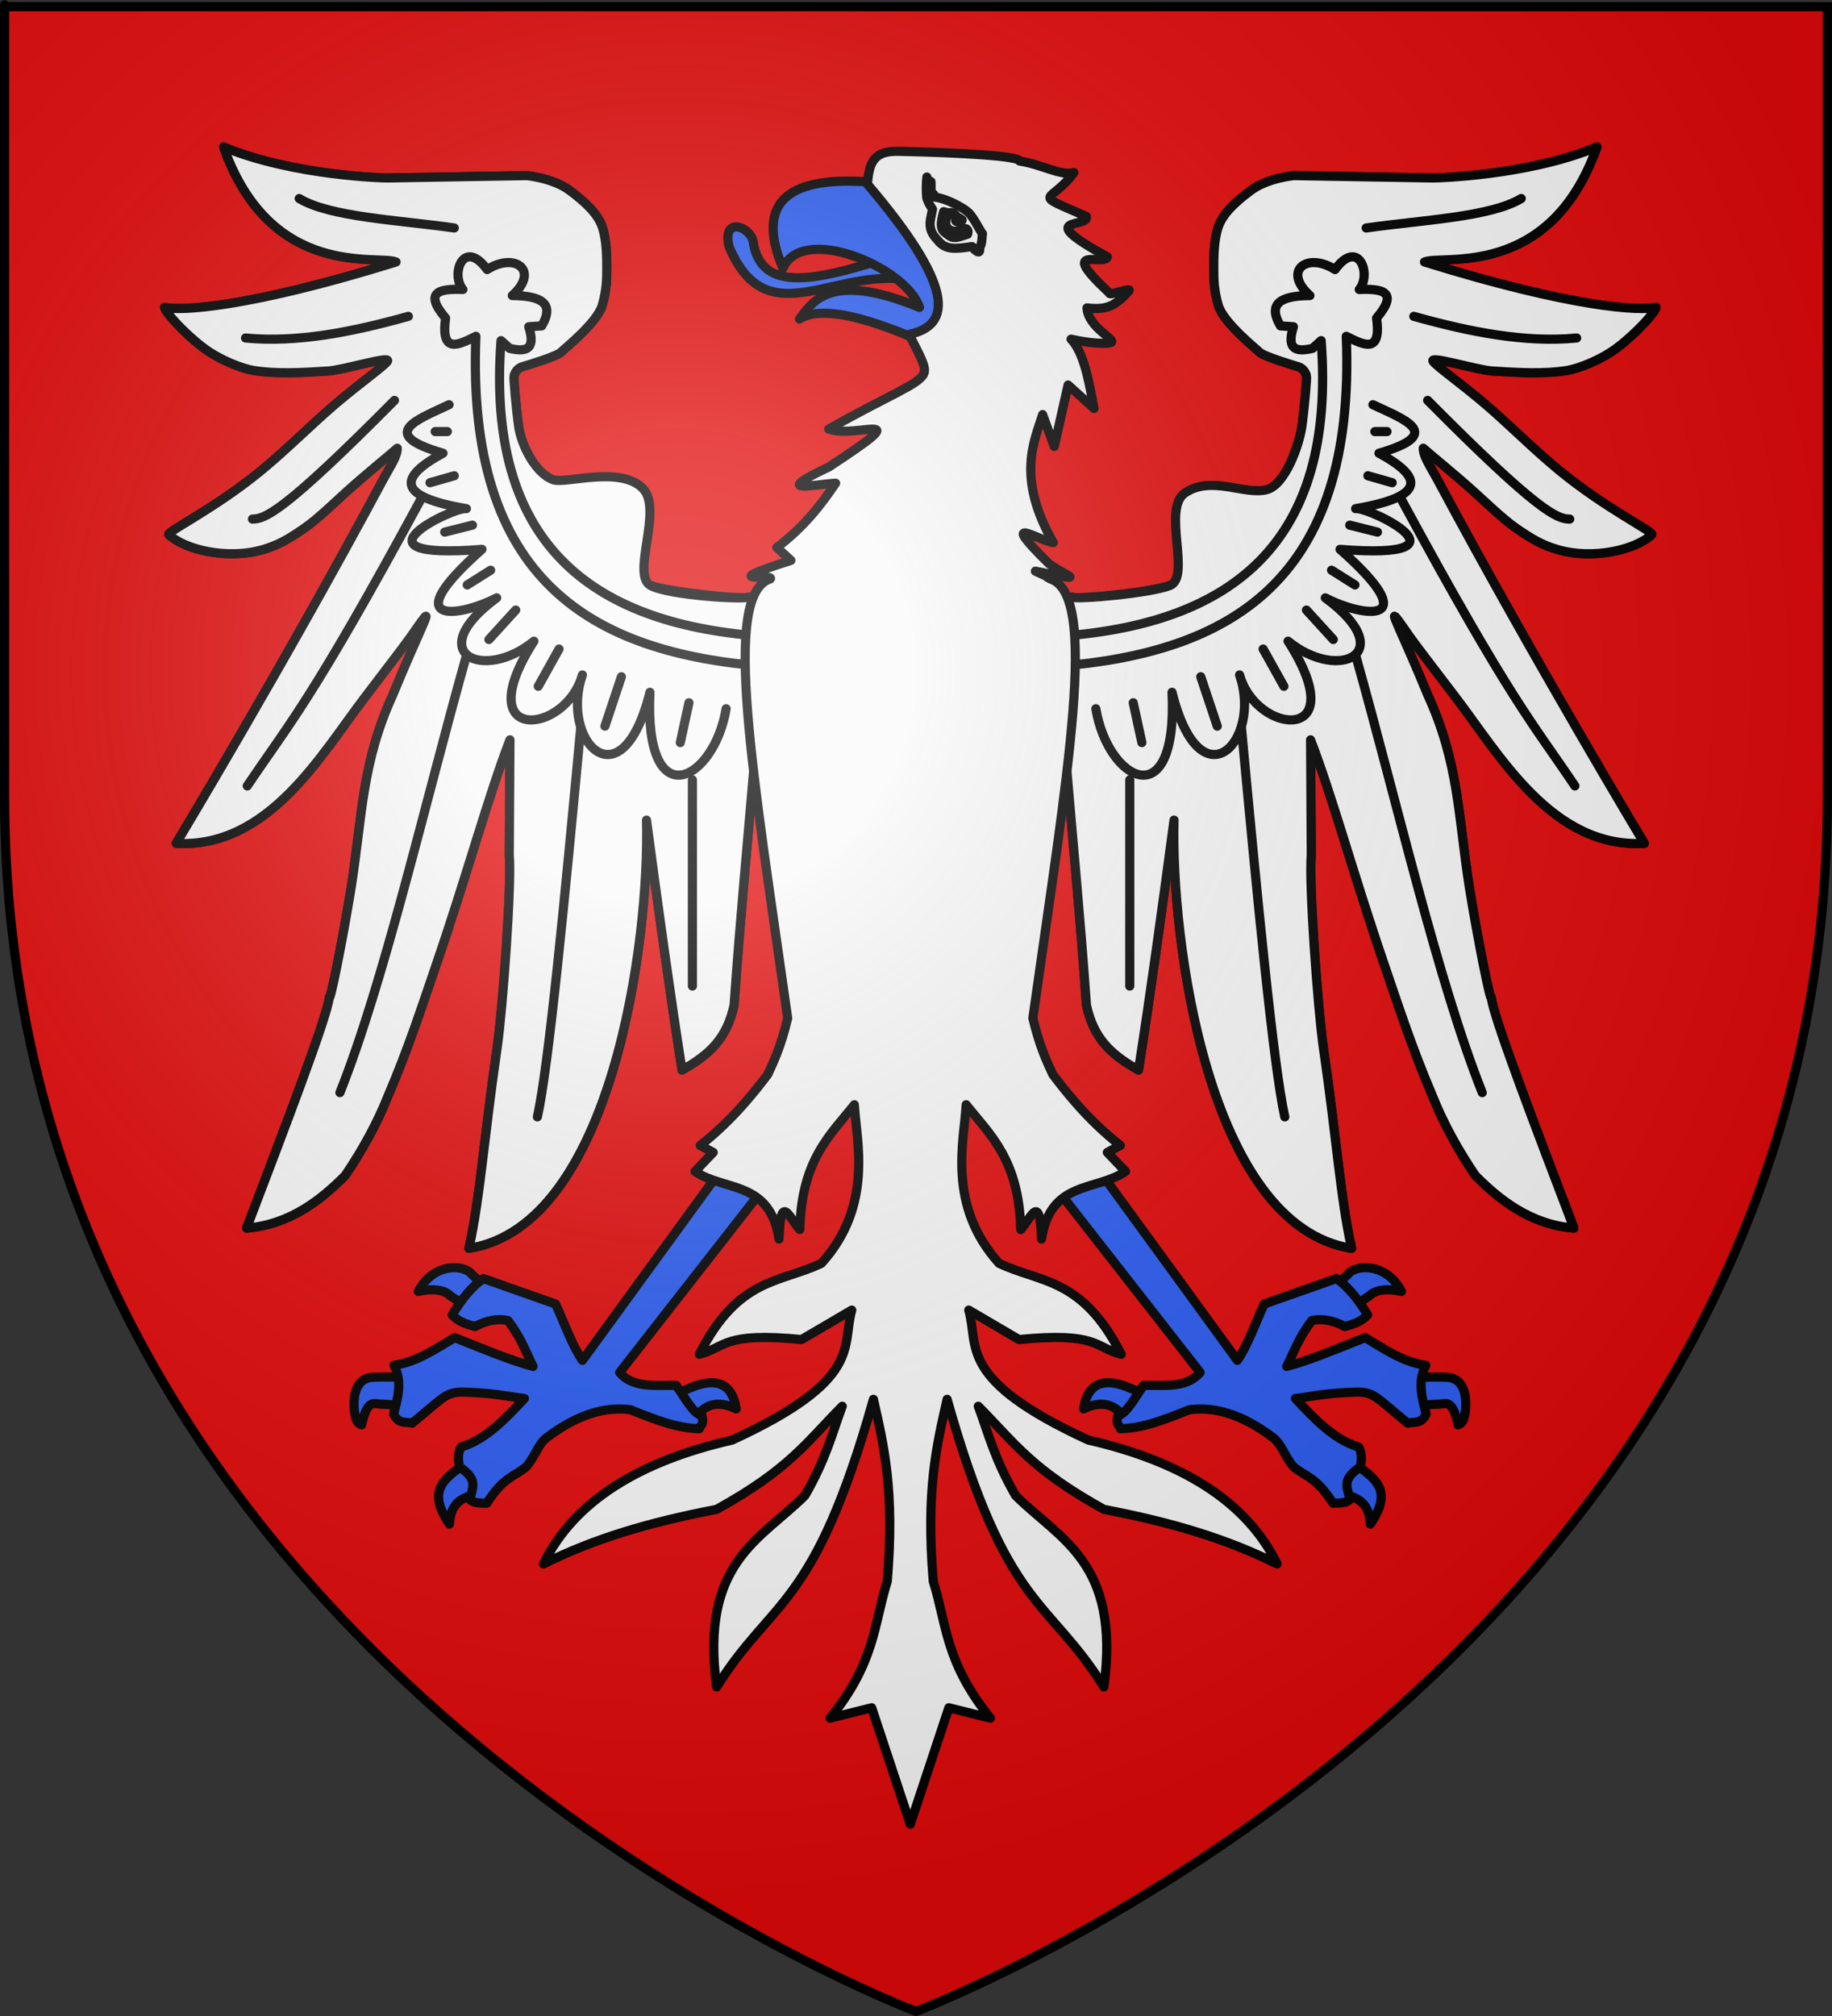 <?xml version="1.0" encoding="UTF-8" standalone="no"?>
<!-- Created with Inkscape (http://www.inkscape.org/) -->
<svg
   xmlns:svg="http://www.w3.org/2000/svg"
   xmlns="http://www.w3.org/2000/svg"
   xmlns:xlink="http://www.w3.org/1999/xlink"
   version="1.0"
   width="600"
   height="660"
   id="svg2">
  <rect width="100%" height="100%" fill="#333333" stroke="none"/>
  <desc
     id="desc4">Flag of Canton of Valais (Wallis)</desc>
  <defs
     id="defs6">
    <linearGradient
       id="linearGradient2893">
      <stop
         style="stop-color:#ffffff;stop-opacity:0.314"
         offset="0"
         id="stop2895" />
      <stop
         style="stop-color:#ffffff;stop-opacity:0.251"
         offset="0.19"
         id="stop2897" />
      <stop
         style="stop-color:#6b6b6b;stop-opacity:0.125"
         offset="0.6"
         id="stop2901" />
      <stop
         style="stop-color:#000000;stop-opacity:0.125"
         offset="1"
         id="stop2899" />
    </linearGradient>
    <linearGradient
       id="linearGradient2885">
      <stop
         style="stop-color:#ffffff;stop-opacity:1"
         offset="0"
         id="stop2887" />
      <stop
         style="stop-color:#ffffff;stop-opacity:1"
         offset="0.229"
         id="stop2891" />
      <stop
         style="stop-color:#000000;stop-opacity:1"
         offset="1"
         id="stop2889" />
    </linearGradient>
    <linearGradient
       id="linearGradient2955">
      <stop
         style="stop-color:#fd0000;stop-opacity:1"
         offset="0"
         id="stop2867" />
      <stop
         style="stop-color:#e77275;stop-opacity:0.659"
         offset="0.5"
         id="stop2873" />
      <stop
         style="stop-color:#000000;stop-opacity:0.323"
         offset="1"
         id="stop2959" />
    </linearGradient>
    <radialGradient
       cx="225.524"
       cy="218.901"
       r="300"
       fx="225.524"
       fy="218.901"
       id="radialGradient2961"
       xlink:href="#linearGradient2955"
       gradientUnits="userSpaceOnUse"
       gradientTransform="matrix(-4.167939e-4,2.183,-1.884,-3.599562e-4,615.597,-289.121)" />
    <polygon
       points="0,-1 0.588,0.809 -0.951,-0.309 0.951,-0.309 -0.588,0.809 0,-1 "
       transform="scale(53,53)"
       id="star" />
    <clipPath
       id="clip">
      <path
         d="M 0,-200 L 0,600 L 300,600 L 300,-200 L 0,-200 z "
         id="path10" />
    </clipPath>
    <radialGradient
       cx="225.524"
       cy="218.901"
       r="300"
       fx="225.524"
       fy="218.901"
       id="radialGradient1911"
       xlink:href="#linearGradient2955"
       gradientUnits="userSpaceOnUse"
       gradientTransform="matrix(-4.167939e-4,2.183,-1.884,-3.599562e-4,615.597,-289.121)" />
    <radialGradient
       cx="225.524"
       cy="218.901"
       r="300"
       fx="225.524"
       fy="218.901"
       id="radialGradient2865"
       xlink:href="#linearGradient2955"
       gradientUnits="userSpaceOnUse"
       gradientTransform="matrix(0,1.749,-1.593,-1.049767e-7,551.788,-191.29)" />
    <radialGradient
       cx="225.524"
       cy="218.901"
       r="300"
       fx="225.524"
       fy="218.901"
       id="radialGradient2871"
       xlink:href="#linearGradient2955"
       gradientUnits="userSpaceOnUse"
       gradientTransform="matrix(0,1.386,-1.323,-5.741131e-8,-158.082,-109.541)" />
    <radialGradient
       cx="221.445"
       cy="226.331"
       r="300"
       fx="221.445"
       fy="226.331"
       id="radialGradient3163"
       xlink:href="#linearGradient2893"
       gradientUnits="userSpaceOnUse"
       gradientTransform="matrix(1.353,0,0,1.349,-77.629,-85.747)" />
    <linearGradient
       id="linearGradient2569">
      <stop
         style="stop-color:#ffffff;stop-opacity:0.314"
         offset="0"
         id="stop2571" />
      <stop
         style="stop-color:#ffffff;stop-opacity:0.251"
         offset="0.19"
         id="stop2573" />
      <stop
         style="stop-color:#6b6b6b;stop-opacity:0.125"
         offset="0.6"
         id="stop2575" />
      <stop
         style="stop-color:#000000;stop-opacity:0.125"
         offset="1"
         id="stop2577" />
    </linearGradient>
    <linearGradient
       id="linearGradient2561">
      <stop
         style="stop-color:#ffffff;stop-opacity:1"
         offset="0"
         id="stop2563" />
      <stop
         style="stop-color:#ffffff;stop-opacity:1"
         offset="0.229"
         id="stop2565" />
      <stop
         style="stop-color:#000000;stop-opacity:1"
         offset="1"
         id="stop2567" />
    </linearGradient>
    <linearGradient
       id="linearGradient2553">
      <stop
         style="stop-color:#fd0000;stop-opacity:1"
         offset="0"
         id="stop2555" />
      <stop
         style="stop-color:#e77275;stop-opacity:0.659"
         offset="0.5"
         id="stop2557" />
      <stop
         style="stop-color:#000000;stop-opacity:0.323"
         offset="1"
         id="stop2559" />
    </linearGradient>
    <radialGradient
       cx="225.524"
       cy="218.901"
       r="300"
       fx="225.524"
       fy="218.901"
       id="radialGradient2551"
       xlink:href="#linearGradient2955"
       gradientUnits="userSpaceOnUse"
       gradientTransform="matrix(-4.167939e-4,2.183,-1.884,-3.599562e-4,615.597,-289.121)" />
    <polygon
       points="0,-1 0.588,0.809 -0.951,-0.309 0.951,-0.309 -0.588,0.809 0,-1 "
       transform="scale(53,53)"
       id="polygon2549" />
    <clipPath
       id="clipPath2545">
      <path
         d="M 0,-200 L 0,600 L 300,600 L 300,-200 L 0,-200 z "
         id="path2547" />
    </clipPath>
    <radialGradient
       cx="225.524"
       cy="218.901"
       r="300"
       fx="225.524"
       fy="218.901"
       id="radialGradient2543"
       xlink:href="#linearGradient2955"
       gradientUnits="userSpaceOnUse"
       gradientTransform="matrix(-4.167939e-4,2.183,-1.884,-3.599562e-4,615.597,-289.121)" />
    <radialGradient
       cx="225.524"
       cy="218.901"
       r="300"
       fx="225.524"
       fy="218.901"
       id="radialGradient2541"
       xlink:href="#linearGradient2955"
       gradientUnits="userSpaceOnUse"
       gradientTransform="matrix(0,1.749,-1.593,-1.049767e-7,551.788,-191.29)" />
    <radialGradient
       cx="225.524"
       cy="218.901"
       r="300"
       fx="225.524"
       fy="218.901"
       id="radialGradient2539"
       xlink:href="#linearGradient2955"
       gradientUnits="userSpaceOnUse"
       gradientTransform="matrix(0,1.386,-1.323,-5.741131e-8,-158.082,-109.541)" />
  </defs>
  <g
     style="display:inline"
     id="layer3">
    <path
       d="M 300,658.5 C 300,658.5 598.5,546.18 598.5,260.728 C 598.5,-24.723 598.5,2.176 598.5,2.176 L 1.5,2.176 L 1.5,260.728 C 1.5,546.18 300,658.5 300,658.5 z "
       style="fill:#e20909;fill-opacity:1;fill-rule:evenodd;stroke:none;stroke-width:1px;stroke-linecap:butt;stroke-linejoin:miter;stroke-opacity:1"
       id="path2855" />
  </g>
  <g
     id="layer4">
    <g
       transform="translate(-117.596,-235.493)"
       id="g3645">
      <g
         transform="translate(109.318,303.367)"
         id="g7133" />
    </g>
    <g
       id="g2624">
      <path
         d="M 249.042,198.086 L 245.231,195.478 C 243.426,196.381 219.359,193.874 213.041,191.668 C 206.723,189.462 194.154,180.402 192.885,179.233 C 187.793,174.543 179.535,163.536 178.735,162.185 C 175.552,156.81 170.682,145.622 169.844,139.505 C 169.003,133.363 168.15,123.467 168.35,122.965 C 168.551,122.464 169.102,120.642 171.024,120.067 C 173.185,119.421 182.447,116.622 183.742,115.281 C 184.778,114.209 195.595,105.671 197.248,99.901 C 198.664,94.959 198.718,91.487 198.718,87.877 C 198.718,84.267 198.701,78.766 197.297,74.454 C 195.893,70.142 191.899,66.3 186.484,62.288 C 181.069,58.277 172.528,57.492 172.528,57.492 L 126.682,58.27 C 126.636,58.279 96.25,57.696 73.233,48.132 C 88.727,91.865 124.13,83.262 129.708,85.771 C 81.218,100.839 58.626,101.904 53.896,100.613 C 53.97,101.93 59.818,108.654 66.506,113.757 C 71.917,117.885 79.415,120.695 82.977,121.271 C 90.447,122.479 98.667,122.02 107.538,121.453 C 112.501,121.135 128.196,116.282 126.9,118.262 C 125.883,119.816 118.911,124.665 110.379,131.84 C 102.883,138.144 94.197,146.932 85.628,153.979 C 70.304,166.582 54.405,174.16 55.3,175.021 C 60.358,179.89 74.428,183.351 86.11,179.91 C 91.125,178.433 94.246,176.66 99.725,172.873 C 103.959,169.947 109.85,164.25 113.342,161.098 C 119.97,155.117 126.197,150.167 130.109,146.742 C 130.097,149.433 128.025,152.318 125.496,156.971 C 93.807,216.136 57.706,276.104 57.706,276.104 C 88.05,277.777 105.192,246.922 119.785,227.902 C 138.359,203.694 134.117,208.761 138.131,203.3 C 142.146,197.84 137.172,206.746 128.705,227.368 C 118.448,249.744 118.712,266.888 115.024,290.449 C 112.18,308.032 107.957,328.882 107.847,326.445 C 107.45,332.315 92.889,370.195 80.771,402.056 C 95.089,400.902 105.365,392.585 113.061,384.808 C 118.777,376.342 123.523,367.736 127.101,358.735 C 133.621,343.552 138.343,329.016 143.095,315.132 C 153.052,286.044 160.002,260.37 167.012,242.209 L 166.79,279.973 C 167.634,288.995 164.668,330.303 162.831,342.946 C 158.362,373.686 157.283,391.935 153.575,408.675 C 200.698,401.343 212.825,307.215 211.737,268.483 C 215.615,297.451 219.492,325.584 223.37,350.312 C 232.788,345.055 238.107,339.647 240.418,329.052 C 242.49,299.756 244.964,274.566 247.036,249.83 L 266.491,212.125 L 249.042,198.086 z "
         style="color:#000000;fill:#f9f9f9;fill-opacity:1;fill-rule:nonzero;stroke:#000000;stroke-width:3;stroke-linecap:butt;stroke-linejoin:round;marker:none;marker-start:none;marker-mid:none;marker-end:none;stroke-miterlimit:4;stroke-dasharray:none;stroke-dashoffset:0;stroke-opacity:1;visibility:visible;display:inline;overflow:visible"
         id="path2764" />
      <path
         d="M 347.2,198.086 L 351.011,195.478 C 352.816,196.381 376.883,193.874 383.201,191.668 C 389.518,189.462 402.088,180.402 403.357,179.233 C 408.448,174.543 416.707,163.536 417.507,162.185 C 420.69,156.81 425.56,145.622 426.397,139.505 C 427.238,133.363 428.092,123.467 427.891,122.965 C 427.691,122.464 427.14,120.642 425.218,120.067 C 423.056,119.421 413.795,116.622 412.5,115.281 C 411.464,114.209 400.647,105.671 398.993,99.901 C 397.577,94.959 397.524,91.487 397.524,87.877 C 397.524,84.267 397.541,78.766 398.945,74.454 C 400.349,70.142 404.343,66.3 409.758,62.288 C 415.173,58.277 423.714,57.492 423.714,57.492 L 469.559,58.27 C 469.606,58.279 499.992,57.696 523.009,48.132 C 507.514,91.865 472.111,83.262 466.534,85.771 C 515.024,100.839 537.616,101.904 542.346,100.613 C 542.272,101.93 536.424,108.654 529.735,113.757 C 524.325,117.885 516.827,120.695 513.265,121.271 C 505.794,122.479 497.575,122.02 488.704,121.453 C 483.741,121.135 468.046,116.282 469.342,118.262 C 470.358,119.816 477.331,124.665 485.863,131.84 C 493.359,138.144 502.045,146.932 510.613,153.979 C 525.938,166.582 541.836,174.16 540.942,175.021 C 535.884,179.89 521.814,183.351 510.132,179.91 C 505.117,178.433 501.996,176.66 496.516,172.873 C 492.282,169.947 486.392,164.25 482.899,161.098 C 476.271,155.117 470.045,150.167 466.133,146.742 C 466.145,149.433 468.217,152.318 470.746,156.971 C 502.434,216.136 538.535,276.104 538.535,276.104 C 508.192,277.777 491.05,246.922 476.457,227.902 C 457.883,203.694 462.125,208.761 458.11,203.3 C 454.096,197.84 459.07,206.746 467.537,227.368 C 477.793,249.744 477.53,266.888 481.218,290.449 C 484.061,308.032 488.285,328.882 488.395,326.445 C 488.792,332.315 503.353,370.195 515.471,402.056 C 501.153,400.902 490.877,392.585 483.18,384.808 C 477.464,376.342 472.719,367.736 469.141,358.735 C 462.621,343.552 457.899,329.016 453.147,315.132 C 443.19,286.044 436.239,260.37 429.229,242.209 L 429.452,279.973 C 428.607,288.995 431.573,330.303 433.411,342.946 C 437.88,373.686 438.959,391.935 442.667,408.675 C 395.543,401.343 383.417,307.215 384.504,268.483 C 380.627,297.451 376.749,325.584 372.872,350.312 C 363.454,345.055 358.135,339.647 355.824,329.052 C 353.752,299.756 351.278,274.566 349.206,249.83 L 329.751,212.125 L 347.2,198.086 z "
         style="color:#000000;fill:#f9f9f9;fill-opacity:1;fill-rule:nonzero;stroke:#000000;stroke-width:3;stroke-linecap:butt;stroke-linejoin:round;marker:none;marker-start:none;marker-mid:none;marker-end:none;stroke-miterlimit:4;stroke-dasharray:none;stroke-dashoffset:0;stroke-opacity:1;visibility:visible;display:inline;overflow:visible"
         id="path5440" />
      <g
         style="fill:#2b5df2;fill-opacity:1"
         id="g6505">
        <path
           d="M 134.547,460.177 C 134.585,459.948 134.904,450.813 134.898,450.892 C 134.892,450.971 123.019,450.578 120.972,451.015 C 117.476,451.762 115.479,455.346 116.034,461.639 C 116.354,463.726 116.567,465.921 118.441,466.453 C 120.34,457.713 122.647,459.665 124.661,459.696 C 127.096,459.733 134.51,460.405 134.547,460.177 z "
           style="color:#000000;fill:#2b5df2;fill-opacity:1;fill-rule:nonzero;stroke:#000000;stroke-width:3;stroke-linecap:round;stroke-linejoin:round;marker:none;marker-start:none;marker-mid:none;marker-end:none;stroke-miterlimit:4;stroke-dasharray:none;stroke-dashoffset:0;stroke-opacity:1;visibility:visible;display:inline;overflow:visible"
           id="path6333" />
        <path
           d="M 160.118,422.233 L 153.878,428.473 L 147.496,424.218 C 145.408,422.206 141.771,421.723 137.001,422.8 C 141.881,413.33 152.114,413.831 154.587,417.269 L 160.118,422.233 z "
           style="color:#000000;fill:#2b5df2;fill-opacity:1;fill-rule:nonzero;stroke:#000000;stroke-width:3;stroke-linecap:round;stroke-linejoin:round;marker:none;marker-start:none;marker-mid:none;marker-end:none;stroke-miterlimit:4;stroke-dasharray:none;stroke-dashoffset:0;stroke-opacity:1;visibility:visible;display:inline;overflow:visible"
           id="path8112" />
        <path
           d="M 158.416,488.604 C 163.579,487.351 160.33,473.293 153.452,478.393 C 146.575,483.492 139.024,487.108 147.212,498.956 C 147.626,490.397 153.252,489.856 158.416,488.604 z "
           style="color:#000000;fill:#2b5df2;fill-opacity:1;fill-rule:nonzero;stroke:#000000;stroke-width:3;stroke-linecap:round;stroke-linejoin:round;marker:none;marker-start:none;marker-mid:none;marker-end:none;stroke-miterlimit:4;stroke-dasharray:none;stroke-dashoffset:0;stroke-opacity:1;visibility:visible;display:inline;overflow:visible"
           id="path9884" />
        <path
           d="M 220.816,456.978 C 232.89,450.045 239.61,451.526 241.096,461.233 C 234.679,458.145 230.503,460.037 227.481,464.495"
           style="color:#000000;fill:#2b5df2;fill-opacity:1;fill-rule:nonzero;stroke:#000000;stroke-width:3;stroke-linecap:round;stroke-linejoin:round;marker:none;marker-start:none;marker-mid:none;marker-end:none;stroke-miterlimit:4;stroke-dasharray:none;stroke-dashoffset:0;stroke-opacity:1;visibility:visible;display:inline;overflow:visible"
           id="path11656" />
        <path
           d="M 253.718,384.367 L 240.103,377.56 L 190.75,445.349 C 187.388,440.499 184.844,433.191 181.958,426.913 L 158.298,418.57 C 154.7,421.045 151.158,425.31 148.087,430.483 C 150.239,432.787 152.904,433.552 155.579,434.287 C 159.172,432.333 162.765,431.583 166.358,432.302 C 170.752,438.139 172.13,442.468 174.583,447.335 C 167.925,445.595 159.698,442.234 148.904,437.906 C 142.953,441.414 136.503,445.963 129.049,446.968 C 129.709,448.284 130.125,449.569 130.359,450.831 C 131.135,455.023 129.902,458.963 128.918,462.935 C 130.61,466.525 133.205,465.286 134.943,465.937 C 145.178,457.581 145.789,455.931 151.11,455.726 C 161.8,456.004 165.37,457.072 171.747,457.829 C 165.878,464.157 159.083,471.368 151.041,473.713 C 149.901,475.57 150.022,477.848 150.474,480.236 C 157.311,484.806 154.181,487.407 154.044,490.98 C 154.826,492.034 157.074,492.111 159.433,492.115 C 165.001,483.481 168.181,483.606 172.314,480.236 C 175.256,476.916 176.148,472.826 179.136,470.583 C 189.291,462.959 198.314,460.428 206.468,461.516 C 216.288,465.474 222.022,467.485 229.041,467.756 C 229.28,466.343 230.658,466.807 229.927,463.453 C 227.09,463.014 224.254,457.376 221.417,453.526 C 214.586,453.474 207.23,454.47 202.947,449.32 L 253.718,384.367 z "
           style="color:#000000;fill:#2b5df2;fill-opacity:1;fill-rule:nonzero;stroke:#000000;stroke-width:3;stroke-linecap:round;stroke-linejoin:round;marker:none;marker-start:none;marker-mid:none;marker-end:none;stroke-miterlimit:4;stroke-dasharray:none;stroke-dashoffset:0;stroke-opacity:1;visibility:visible;display:inline;overflow:visible"
           id="path5446" />
      </g>
      <g
         style="fill:#2b5df2;fill-opacity:1"
         id="g6512">
        <path
           d="M 461.455,460.177 C 461.417,459.948 461.098,450.813 461.104,450.892 C 461.11,450.971 472.983,450.578 475.029,451.015 C 478.525,451.762 480.523,455.346 479.967,461.639 C 479.648,463.726 479.435,465.921 477.561,466.453 C 475.662,457.713 473.355,459.665 471.34,459.696 C 468.906,459.733 461.492,460.405 461.455,460.177 z "
           style="color:#000000;fill:#2b5df2;fill-opacity:1;fill-rule:nonzero;stroke:#000000;stroke-width:3;stroke-linecap:round;stroke-linejoin:round;marker:none;marker-start:none;marker-mid:none;marker-end:none;stroke-miterlimit:4;stroke-dasharray:none;stroke-dashoffset:0;stroke-opacity:1;visibility:visible;display:inline;overflow:visible"
           id="path12561" />
        <path
           d="M 435.884,422.233 L 442.124,428.473 L 448.506,424.218 C 450.594,422.206 454.231,421.723 459.001,422.8 C 454.12,413.33 443.888,413.831 441.415,417.269 L 435.884,422.233 z "
           style="color:#000000;fill:#2b5df2;fill-opacity:1;fill-rule:nonzero;stroke:#000000;stroke-width:3;stroke-linecap:round;stroke-linejoin:round;marker:none;marker-start:none;marker-mid:none;marker-end:none;stroke-miterlimit:4;stroke-dasharray:none;stroke-dashoffset:0;stroke-opacity:1;visibility:visible;display:inline;overflow:visible"
           id="path12563" />
        <path
           d="M 437.586,488.604 C 432.423,487.351 435.672,473.293 442.55,478.393 C 449.427,483.492 456.978,487.108 448.79,498.956 C 448.375,490.397 442.749,489.856 437.586,488.604 z "
           style="color:#000000;fill:#2b5df2;fill-opacity:1;fill-rule:nonzero;stroke:#000000;stroke-width:3;stroke-linecap:round;stroke-linejoin:round;marker:none;marker-start:none;marker-mid:none;marker-end:none;stroke-miterlimit:4;stroke-dasharray:none;stroke-dashoffset:0;stroke-opacity:1;visibility:visible;display:inline;overflow:visible"
           id="path12565" />
        <path
           d="M 375.186,456.978 C 363.112,450.045 356.391,451.526 354.906,461.233 C 361.323,458.145 365.499,460.037 368.521,464.495"
           style="color:#000000;fill:#2b5df2;fill-opacity:1;fill-rule:nonzero;stroke:#000000;stroke-width:3;stroke-linecap:round;stroke-linejoin:round;marker:none;marker-start:none;marker-mid:none;marker-end:none;stroke-miterlimit:4;stroke-dasharray:none;stroke-dashoffset:0;stroke-opacity:1;visibility:visible;display:inline;overflow:visible"
           id="path12567" />
        <path
           d="M 342.284,384.367 L 355.899,377.56 L 405.251,445.349 C 408.614,440.499 411.158,433.191 414.044,426.913 L 437.703,418.57 C 441.301,421.045 444.843,425.31 447.914,430.483 C 445.762,432.787 443.097,433.552 440.422,434.287 C 436.83,432.333 433.237,431.583 429.644,432.302 C 425.25,438.139 423.872,442.468 421.419,447.335 C 428.077,445.595 436.304,442.234 447.098,437.906 C 453.049,441.414 459.499,445.963 466.952,446.968 C 466.293,448.284 465.877,449.569 465.643,450.831 C 464.867,455.023 466.099,458.963 467.084,462.935 C 465.392,466.525 462.797,465.286 461.059,465.937 C 450.824,457.581 450.213,455.931 444.892,455.726 C 434.202,456.004 430.632,457.072 424.255,457.829 C 430.123,464.157 436.919,471.368 444.961,473.713 C 446.101,475.57 445.979,477.848 445.528,480.236 C 438.69,484.806 441.821,487.407 441.958,490.98 C 441.175,492.034 438.928,492.111 436.569,492.115 C 431,483.481 427.821,483.606 423.688,480.236 C 420.746,476.916 419.854,472.826 416.866,470.583 C 406.711,462.959 397.688,460.428 389.534,461.516 C 379.714,465.474 373.979,467.485 366.961,467.756 C 366.722,466.343 365.344,466.807 366.075,463.453 C 368.912,463.014 371.748,457.376 374.584,453.526 C 381.416,453.474 388.772,454.47 393.055,449.32 L 342.284,384.367 z "
           style="color:#000000;fill:#2b5df2;fill-opacity:1;fill-rule:nonzero;stroke:#000000;stroke-width:3;stroke-linecap:round;stroke-linejoin:round;marker:none;marker-start:none;marker-mid:none;marker-end:none;stroke-miterlimit:4;stroke-dasharray:none;stroke-dashoffset:0;stroke-opacity:1;visibility:visible;display:inline;overflow:visible"
           id="path12569" />
      </g>
      <path
         d="M 347.2,198.086 L 351.011,195.478 C 352.816,196.381 377.007,194.2 383.201,191.668 C 390.155,188.824 380.55,166.507 388.067,161.395 C 396.782,155.469 407.788,162.262 414.958,160.274 C 420.978,158.605 425.56,145.622 426.397,139.505 C 427.238,133.363 428.092,123.467 427.891,122.965 C 427.691,122.464 427.14,120.642 425.218,120.067 C 423.056,119.421 413.795,116.622 412.5,115.281 C 411.464,114.209 400.647,105.671 398.993,99.901 C 397.577,94.959 397.524,91.487 397.524,87.877 C 397.524,84.267 397.541,78.766 398.945,74.454 C 400.349,70.142 404.343,66.3 409.758,62.288 C 415.173,58.277 423.714,57.492 423.714,57.492 L 469.56,58.27 C 469.606,58.279 499.992,57.696 523.009,48.132 C 507.514,91.865 472.111,83.262 466.534,85.771 C 515.024,100.839 537.616,101.904 542.346,100.613 C 542.272,101.93 536.424,108.654 529.735,113.757 C 524.325,117.885 516.827,120.695 513.265,121.271 C 505.794,122.479 497.575,122.02 488.704,121.453 C 483.741,121.135 468.046,116.282 469.342,118.262 C 470.359,119.816 477.331,124.665 485.863,131.84 C 493.359,138.144 502.045,146.932 510.613,153.979 C 525.938,166.582 541.836,174.16 540.942,175.021 C 535.884,179.89 521.814,183.351 510.132,179.91 C 505.117,178.433 501.996,176.66 496.516,172.873 C 492.282,169.947 486.392,164.25 482.899,161.098 C 476.271,155.117 470.045,150.167 466.133,146.742 C 466.145,149.433 468.217,152.318 470.746,156.971 C 502.434,216.136 538.535,276.104 538.535,276.104 C 508.192,277.777 491.05,246.922 476.457,227.902 C 457.883,203.694 462.125,208.761 458.11,203.3 C 454.096,197.84 459.07,206.746 467.537,227.368 C 477.793,249.744 477.53,266.888 481.218,290.449 C 484.061,308.032 488.285,328.882 488.395,326.445 C 488.792,332.315 503.353,370.195 515.471,402.056 C 501.153,400.902 490.877,392.585 483.18,384.808 C 477.464,376.342 472.719,367.736 469.141,358.735 C 462.621,343.552 457.899,329.016 453.147,315.132 C 443.19,286.044 436.239,260.37 429.229,242.209 L 429.452,279.973 C 428.607,288.995 431.573,330.303 433.411,342.946 C 437.88,373.686 438.959,391.935 442.667,408.675 C 395.543,401.343 383.417,307.215 384.504,268.483 C 380.627,297.451 376.749,325.584 372.872,350.312 C 363.454,345.055 358.135,339.647 355.824,329.052 C 353.752,299.756 351.278,274.566 349.206,249.83 L 329.751,212.125 L 347.2,198.086 z "
         style="color:#000000;fill:#f9f9f9;fill-opacity:1;fill-rule:nonzero;stroke:#000000;stroke-width:3;stroke-linecap:butt;stroke-linejoin:round;marker:none;marker-start:none;marker-mid:none;marker-end:none;stroke-miterlimit:4;stroke-dasharray:none;stroke-dashoffset:0;stroke-opacity:1;visibility:visible;display:inline;overflow:visible"
         id="path14349" />
      <path
         d="M 249.042,198.086 L 245.231,195.478 C 243.426,196.381 218.902,194.897 213.041,191.668 C 206.723,188.187 217.032,167.083 210.723,160.121 C 203.653,152.32 185.268,158.439 181.283,157.089 C 175.367,155.084 170.682,145.622 169.845,139.505 C 169.003,133.363 168.15,123.467 168.35,122.965 C 168.551,122.464 169.102,120.642 171.024,120.067 C 173.185,119.421 182.447,116.622 183.742,115.281 C 184.778,114.209 195.595,105.671 197.248,99.901 C 198.664,94.959 198.718,91.487 198.718,87.877 C 198.718,84.267 198.701,78.766 197.297,74.454 C 195.893,70.142 191.899,66.3 186.484,62.288 C 181.069,58.277 172.528,57.492 172.528,57.492 L 126.682,58.27 C 126.636,58.279 96.25,57.696 73.233,48.132 C 88.727,91.865 124.13,83.262 129.708,85.771 C 81.218,100.839 58.626,101.904 53.896,100.613 C 53.97,101.93 59.818,108.654 66.506,113.757 C 71.917,117.885 79.415,120.695 82.977,121.271 C 90.447,122.479 98.667,122.02 107.538,121.453 C 112.501,121.135 128.196,116.282 126.9,118.262 C 125.883,119.816 118.911,124.665 110.379,131.84 C 102.883,138.144 94.197,146.932 85.628,153.979 C 70.304,166.582 54.405,174.16 55.3,175.021 C 60.358,179.89 74.428,183.351 86.11,179.91 C 91.125,178.433 94.246,176.66 99.725,172.873 C 103.959,169.947 109.85,164.25 113.342,161.098 C 119.97,155.117 126.197,150.167 130.109,146.742 C 130.097,149.433 128.025,152.318 125.496,156.971 C 93.807,216.136 57.706,276.104 57.706,276.104 C 88.05,277.777 105.192,246.922 119.785,227.902 C 138.359,203.694 134.117,208.761 138.131,203.3 C 142.146,197.84 137.172,206.746 128.705,227.368 C 118.448,249.744 118.712,266.888 115.024,290.449 C 112.18,308.032 107.957,328.882 107.847,326.445 C 107.45,332.315 92.889,370.195 80.771,402.056 C 95.089,400.902 105.365,392.585 113.061,384.808 C 118.777,376.342 123.523,367.736 127.101,358.735 C 133.621,343.552 138.343,329.016 143.095,315.132 C 153.052,286.044 160.002,260.37 167.012,242.209 L 166.79,279.973 C 167.634,288.995 164.668,330.303 162.831,342.946 C 158.362,373.686 157.283,391.935 153.575,408.675 C 200.698,401.343 212.825,307.215 211.737,268.483 C 215.615,297.451 219.493,325.584 223.37,350.312 C 232.788,345.055 238.107,339.647 240.418,329.052 C 242.49,299.756 244.964,274.566 247.036,249.83 L 266.491,212.125 L 249.042,198.086 z "
         style="color:#000000;fill:#f9f9f9;fill-opacity:1;fill-rule:nonzero;stroke:#000000;stroke-width:3;stroke-linecap:butt;stroke-linejoin:round;marker:none;marker-start:none;marker-mid:none;marker-end:none;stroke-miterlimit:4;stroke-dasharray:none;stroke-dashoffset:0;stroke-opacity:1;visibility:visible;display:inline;overflow:visible"
         id="path14351" />
      <path
         d="M 80.416,110.658 C 97.306,112.274 115.347,108.713 133.739,103.567"
         style="color:#000000;fill:#f9f9f9;fill-opacity:1;fill-rule:nonzero;stroke:#000000;stroke-width:3;stroke-linecap:round;stroke-linejoin:round;marker:none;marker-start:none;marker-mid:none;marker-end:none;stroke-miterlimit:4;stroke-dasharray:none;stroke-dashoffset:0;stroke-opacity:1;visibility:visible;display:inline;overflow:visible"
         id="path23256" />
      <path
         d="M 129.201,131.08 C 93.122,167.477 86.823,169.939 82.685,169.938"
         style="color:#000000;fill:#f9f9f9;fill-opacity:1;fill-rule:nonzero;stroke:#000000;stroke-width:3;stroke-linecap:round;stroke-linejoin:round;marker:none;marker-start:none;marker-mid:none;marker-end:none;stroke-miterlimit:4;stroke-dasharray:none;stroke-dashoffset:0;stroke-opacity:1;visibility:visible;display:inline;overflow:visible"
         id="path23258" />
      <path
         d="M 80.983,257.298 C 94.609,237.005 101.967,229.652 137.71,163.698"
         style="color:#000000;fill:#f9f9f9;fill-opacity:1;fill-rule:nonzero;stroke:#000000;stroke-width:3;stroke-linecap:round;stroke-linejoin:round;marker:none;marker-start:none;marker-mid:none;marker-end:none;stroke-miterlimit:4;stroke-dasharray:none;stroke-dashoffset:0;stroke-opacity:1;visibility:visible;display:inline;overflow:visible"
         id="path23260" />
      <path
         d="M 111.332,357.705 C 125.753,321.501 138.993,263.656 152.743,214.696"
         style="color:#000000;fill:#f9f9f9;fill-opacity:1;fill-rule:nonzero;stroke:#000000;stroke-width:3;stroke-linecap:round;stroke-linejoin:round;marker:none;marker-start:none;marker-mid:none;marker-end:none;stroke-miterlimit:4;stroke-dasharray:none;stroke-dashoffset:0;stroke-opacity:1;visibility:visible;display:inline;overflow:visible"
         id="path23262" />
      <path
         d="M 176.001,365.647 C 179.715,349.01 185.004,293.81 190.183,238.351"
         style="color:#000000;fill:#f9f9f9;fill-opacity:1;fill-rule:nonzero;stroke:#000000;stroke-width:3;stroke-linecap:round;stroke-linejoin:round;marker:none;marker-start:none;marker-mid:none;marker-end:none;stroke-miterlimit:4;stroke-dasharray:none;stroke-dashoffset:0;stroke-opacity:1;visibility:visible;display:inline;overflow:visible"
         id="path23264" />
      <path
         d="M 226.772,322.818 L 226.772,255.313"
         style="color:#000000;fill:#f9f9f9;fill-opacity:1;fill-rule:nonzero;stroke:#000000;stroke-width:3;stroke-linecap:round;stroke-linejoin:round;marker:none;marker-start:none;marker-mid:none;marker-end:none;stroke-miterlimit:4;stroke-dasharray:none;stroke-dashoffset:0;stroke-opacity:1;visibility:visible;display:inline;overflow:visible"
         id="path23266" />
      <path
         d="M 248.612,208.229 C 249.47,213.811 249.618,213.012 250.314,218.156 C 194.187,213.64 152.605,190.529 155.863,110.091 C 150.127,112.96 144.299,116.012 145.936,104.135 C 138.606,95.482 143.989,94.457 151.609,94.775 C 147.425,89.708 151.887,77.774 159.55,88.251 C 168.682,82.428 176.866,88.587 167.776,96.76 C 176.837,96.821 181.918,99.093 177.419,106.687 L 173.165,106.971 C 175.67,114.836 171.901,115.173 166.925,114.062 L 164.089,111.509 C 159.116,177.725 193.197,203.911 248.612,208.229 z "
         style="color:#000000;fill:#f9f9f9;fill-opacity:1;fill-rule:nonzero;stroke:#000000;stroke-width:3;stroke-linecap:round;stroke-linejoin:round;marker:none;marker-start:none;marker-mid:none;marker-end:none;stroke-miterlimit:4;stroke-dasharray:none;stroke-dashoffset:0;stroke-opacity:1;visibility:visible;display:inline;overflow:visible"
         id="path25038" />
      <path
         d="M 146.503,141.291 L 142.532,141.291"
         style="color:#000000;fill:#f9f9f9;fill-opacity:1;fill-rule:nonzero;stroke:#000000;stroke-width:3;stroke-linecap:round;stroke-linejoin:round;marker:none;marker-start:none;marker-mid:none;marker-end:none;stroke-miterlimit:4;stroke-dasharray:none;stroke-dashoffset:0;stroke-opacity:1;visibility:visible;display:inline;overflow:visible"
         id="path25927" />
      <path
         d="M 148.772,155.756 L 140.83,158.025"
         style="color:#000000;fill:#f9f9f9;fill-opacity:1;fill-rule:nonzero;stroke:#000000;stroke-width:3;stroke-linecap:round;stroke-linejoin:round;marker:none;marker-start:none;marker-mid:none;marker-end:none;stroke-miterlimit:4;stroke-dasharray:none;stroke-dashoffset:0;stroke-opacity:1;visibility:visible;display:inline;overflow:visible"
         id="path25929" />
      <path
         d="M 154.729,171.924 L 145.652,174.193"
         style="color:#000000;fill:#f9f9f9;fill-opacity:1;fill-rule:nonzero;stroke:#000000;stroke-width:3;stroke-linecap:round;stroke-linejoin:round;marker:none;marker-start:none;marker-mid:none;marker-end:none;stroke-miterlimit:4;stroke-dasharray:none;stroke-dashoffset:0;stroke-opacity:1;visibility:visible;display:inline;overflow:visible"
         id="path25931" />
      <path
         d="M 160.685,186.673 L 153.027,191.495"
         style="color:#000000;fill:#f9f9f9;fill-opacity:1;fill-rule:nonzero;stroke:#000000;stroke-width:3;stroke-linecap:round;stroke-linejoin:round;marker:none;marker-start:none;marker-mid:none;marker-end:none;stroke-miterlimit:4;stroke-dasharray:none;stroke-dashoffset:0;stroke-opacity:1;visibility:visible;display:inline;overflow:visible"
         id="path25933" />
      <path
         d="M 168.91,199.72 L 160.118,209.364"
         style="color:#000000;fill:#f9f9f9;fill-opacity:1;fill-rule:nonzero;stroke:#000000;stroke-width:3;stroke-linecap:round;stroke-linejoin:round;marker:none;marker-start:none;marker-mid:none;marker-end:none;stroke-miterlimit:4;stroke-dasharray:none;stroke-dashoffset:0;stroke-opacity:1;visibility:visible;display:inline;overflow:visible"
         id="path25935" />
      <path
         d="M 183.092,212.484 L 176.285,224.68"
         style="color:#000000;fill:#f9f9f9;fill-opacity:1;fill-rule:nonzero;stroke:#000000;stroke-width:3;stroke-linecap:round;stroke-linejoin:round;marker:none;marker-start:none;marker-mid:none;marker-end:none;stroke-miterlimit:4;stroke-dasharray:none;stroke-dashoffset:0;stroke-opacity:1;visibility:visible;display:inline;overflow:visible"
         id="path25937" />
      <path
         d="M 203.514,221.56 L 198.125,237.727"
         style="color:#000000;fill:#f9f9f9;fill-opacity:1;fill-rule:nonzero;stroke:#000000;stroke-width:3;stroke-linecap:round;stroke-linejoin:round;marker:none;marker-start:none;marker-mid:none;marker-end:none;stroke-miterlimit:4;stroke-dasharray:none;stroke-dashoffset:0;stroke-opacity:1;visibility:visible;display:inline;overflow:visible"
         id="path25939" />
      <path
         d="M 225.638,230.069 L 222.801,243.116"
         style="color:#000000;fill:#f9f9f9;fill-opacity:1;fill-rule:nonzero;stroke:#000000;stroke-width:3;stroke-linecap:round;stroke-linejoin:round;marker:none;marker-start:none;marker-mid:none;marker-end:none;stroke-miterlimit:4;stroke-dasharray:none;stroke-dashoffset:0;stroke-opacity:1;visibility:visible;display:inline;overflow:visible"
         id="path25941" />
      <path
         d="M 148.772,74.636 C 130.423,72.016 108.036,71.078 98.001,64.993"
         style="color:#000000;fill:#f9f9f9;fill-opacity:1;fill-rule:nonzero;stroke:#000000;stroke-width:3;stroke-linecap:round;stroke-linejoin:round;marker:none;marker-start:none;marker-mid:none;marker-end:none;stroke-miterlimit:4;stroke-dasharray:none;stroke-dashoffset:0;stroke-opacity:1;visibility:visible;display:inline;overflow:visible"
         id="path23254" />
      <path
         d="M 516.365,110.658 C 499.475,112.274 481.434,108.713 463.041,103.567"
         style="color:#000000;fill:#f9f9f9;fill-opacity:1;fill-rule:nonzero;stroke:#000000;stroke-width:3;stroke-linecap:round;stroke-linejoin:round;marker:none;marker-start:none;marker-mid:none;marker-end:none;stroke-miterlimit:4;stroke-dasharray:none;stroke-dashoffset:0;stroke-opacity:1;visibility:visible;display:inline;overflow:visible"
         id="path26848" />
      <path
         d="M 467.58,131.08 C 503.659,167.477 509.957,169.939 514.096,169.938"
         style="color:#000000;fill:#f9f9f9;fill-opacity:1;fill-rule:nonzero;stroke:#000000;stroke-width:3;stroke-linecap:round;stroke-linejoin:round;marker:none;marker-start:none;marker-mid:none;marker-end:none;stroke-miterlimit:4;stroke-dasharray:none;stroke-dashoffset:0;stroke-opacity:1;visibility:visible;display:inline;overflow:visible"
         id="path26850" />
      <path
         d="M 515.798,257.298 C 502.172,237.005 494.813,229.652 459.07,163.698"
         style="color:#000000;fill:#f9f9f9;fill-opacity:1;fill-rule:nonzero;stroke:#000000;stroke-width:3;stroke-linecap:round;stroke-linejoin:round;marker:none;marker-start:none;marker-mid:none;marker-end:none;stroke-miterlimit:4;stroke-dasharray:none;stroke-dashoffset:0;stroke-opacity:1;visibility:visible;display:inline;overflow:visible"
         id="path26852" />
      <path
         d="M 485.449,357.705 C 471.028,321.501 457.787,263.656 444.038,214.696"
         style="color:#000000;fill:#f9f9f9;fill-opacity:1;fill-rule:nonzero;stroke:#000000;stroke-width:3;stroke-linecap:round;stroke-linejoin:round;marker:none;marker-start:none;marker-mid:none;marker-end:none;stroke-miterlimit:4;stroke-dasharray:none;stroke-dashoffset:0;stroke-opacity:1;visibility:visible;display:inline;overflow:visible"
         id="path26854" />
      <path
         d="M 420.78,365.647 C 417.066,349.01 411.777,293.81 406.598,238.351"
         style="color:#000000;fill:#f9f9f9;fill-opacity:1;fill-rule:nonzero;stroke:#000000;stroke-width:3;stroke-linecap:round;stroke-linejoin:round;marker:none;marker-start:none;marker-mid:none;marker-end:none;stroke-miterlimit:4;stroke-dasharray:none;stroke-dashoffset:0;stroke-opacity:1;visibility:visible;display:inline;overflow:visible"
         id="path26856" />
      <path
         d="M 370.009,322.818 L 370.009,255.313"
         style="color:#000000;fill:#f9f9f9;fill-opacity:1;fill-rule:nonzero;stroke:#000000;stroke-width:3;stroke-linecap:round;stroke-linejoin:round;marker:none;marker-start:none;marker-mid:none;marker-end:none;stroke-miterlimit:4;stroke-dasharray:none;stroke-dashoffset:0;stroke-opacity:1;visibility:visible;display:inline;overflow:visible"
         id="path26858" />
      <path
         d="M 348.169,208.229 C 347.311,213.811 347.162,213.012 346.467,218.156 C 402.593,213.64 444.176,190.529 440.918,110.091 C 446.654,112.96 452.482,116.012 450.845,104.135 C 458.175,95.482 452.792,94.457 445.172,94.775 C 449.355,89.708 444.894,77.774 437.23,88.251 C 428.099,82.428 419.914,88.587 429.005,96.76 C 419.944,96.821 414.863,99.093 419.361,106.687 L 423.616,106.971 C 421.111,114.836 424.88,115.173 429.856,114.062 L 432.692,111.509 C 437.665,177.725 403.584,203.911 348.169,208.229 z "
         style="color:#000000;fill:#f9f9f9;fill-opacity:1;fill-rule:nonzero;stroke:#000000;stroke-width:3;stroke-linecap:round;stroke-linejoin:round;marker:none;marker-start:none;marker-mid:none;marker-end:none;stroke-miterlimit:4;stroke-dasharray:none;stroke-dashoffset:0;stroke-opacity:1;visibility:visible;display:inline;overflow:visible"
         id="path26860" />
      <g
         transform="matrix(0.397,0,0,0.397,156.686,107.735)"
         style="fill:#f9f9f9;fill-opacity:1;stroke:#000000;stroke-width:7.555;stroke-linecap:round;stroke-linejoin:round;stroke-miterlimit:4;stroke-dasharray:none;stroke-opacity:1"
         id="g3940">
        <path
           d="M -22.857,62.362 C -48.732,74.595 -82.896,86.451 -27.857,102.362 C -63.897,121.847 -67.544,138.093 -8.571,148.076 C -18.271,146.125 -111.811,190.854 4.286,181.648 C -66.847,244.473 -15.695,238.104 16.429,221.648 C -45.659,267.278 5.405,291.511 47.143,257.362 C -7.648,342.809 73.212,335.088 87.143,285.219 C 68.244,339.588 119.424,393.715 142.857,299.505 C 137.982,403.233 195.731,373.092 205.714,313.076"
           transform="translate(-1.357,0)"
           style="opacity:1;color:#000000;fill:none;fill-opacity:1;fill-rule:nonzero;stroke:#000000;stroke-width:7.555;stroke-linecap:round;stroke-linejoin:round;marker:none;marker-start:none;marker-mid:none;marker-end:none;stroke-miterlimit:4;stroke-dasharray:none;stroke-dashoffset:0;stroke-opacity:1;visibility:visible;display:inline;overflow:visible"
           id="path25925" />
        <path
           d="M -22.857,62.362 C -48.732,74.595 -82.896,86.451 -27.857,102.362 C -63.897,121.847 -67.544,138.093 -8.571,148.076 C -18.271,146.125 -111.811,190.854 4.286,181.648 C -66.847,244.473 -15.695,238.104 16.429,221.648 C -45.659,267.278 5.405,291.511 47.143,257.362 C -7.648,342.809 73.212,335.088 87.143,285.219 C 68.244,339.588 119.424,393.715 142.857,299.505 C 137.982,403.233 195.731,373.092 205.714,313.076"
           transform="matrix(-1,0,0,1,715.071,0)"
           style="opacity:1;color:#000000;fill:none;fill-opacity:1;fill-rule:nonzero;stroke:#000000;stroke-width:7.555;stroke-linecap:round;stroke-linejoin:round;marker:none;marker-start:none;marker-mid:none;marker-end:none;stroke-miterlimit:4;stroke-dasharray:none;stroke-dashoffset:0;stroke-opacity:1;visibility:visible;display:inline;overflow:visible"
           id="path26862" />
      </g>
      <path
         d="M 450.278,141.291 L 454.249,141.291"
         style="color:#000000;fill:#f9f9f9;fill-opacity:1;fill-rule:nonzero;stroke:#000000;stroke-width:3;stroke-linecap:round;stroke-linejoin:round;marker:none;marker-start:none;marker-mid:none;marker-end:none;stroke-miterlimit:4;stroke-dasharray:none;stroke-dashoffset:0;stroke-opacity:1;visibility:visible;display:inline;overflow:visible"
         id="path26864" />
      <path
         d="M 448.009,155.756 L 455.95,158.025"
         style="color:#000000;fill:#f9f9f9;fill-opacity:1;fill-rule:nonzero;stroke:#000000;stroke-width:3;stroke-linecap:round;stroke-linejoin:round;marker:none;marker-start:none;marker-mid:none;marker-end:none;stroke-miterlimit:4;stroke-dasharray:none;stroke-dashoffset:0;stroke-opacity:1;visibility:visible;display:inline;overflow:visible"
         id="path26866" />
      <path
         d="M 442.052,171.924 L 451.129,174.193"
         style="color:#000000;fill:#f9f9f9;fill-opacity:1;fill-rule:nonzero;stroke:#000000;stroke-width:3;stroke-linecap:round;stroke-linejoin:round;marker:none;marker-start:none;marker-mid:none;marker-end:none;stroke-miterlimit:4;stroke-dasharray:none;stroke-dashoffset:0;stroke-opacity:1;visibility:visible;display:inline;overflow:visible"
         id="path26868" />
      <path
         d="M 436.096,186.673 L 443.754,191.495"
         style="color:#000000;fill:#f9f9f9;fill-opacity:1;fill-rule:nonzero;stroke:#000000;stroke-width:3;stroke-linecap:round;stroke-linejoin:round;marker:none;marker-start:none;marker-mid:none;marker-end:none;stroke-miterlimit:4;stroke-dasharray:none;stroke-dashoffset:0;stroke-opacity:1;visibility:visible;display:inline;overflow:visible"
         id="path26870" />
      <path
         d="M 427.87,199.72 L 436.663,209.364"
         style="color:#000000;fill:#f9f9f9;fill-opacity:1;fill-rule:nonzero;stroke:#000000;stroke-width:3;stroke-linecap:round;stroke-linejoin:round;marker:none;marker-start:none;marker-mid:none;marker-end:none;stroke-miterlimit:4;stroke-dasharray:none;stroke-dashoffset:0;stroke-opacity:1;visibility:visible;display:inline;overflow:visible"
         id="path26872" />
      <path
         d="M 413.689,212.484 L 420.496,224.68"
         style="color:#000000;fill:none;fill-opacity:1;fill-rule:nonzero;stroke:#000000;stroke-width:3;stroke-linecap:round;stroke-linejoin:round;marker:none;marker-start:none;marker-mid:none;marker-end:none;stroke-miterlimit:4;stroke-dasharray:none;stroke-dashoffset:0;stroke-opacity:1;visibility:visible;display:inline;overflow:visible"
         id="path26874" />
      <path
         d="M 393.267,221.56 L 398.656,237.727"
         style="color:#000000;fill:#f9f9f9;fill-opacity:1;fill-rule:nonzero;stroke:#000000;stroke-width:3;stroke-linecap:round;stroke-linejoin:round;marker:none;marker-start:none;marker-mid:none;marker-end:none;stroke-miterlimit:4;stroke-dasharray:none;stroke-dashoffset:0;stroke-opacity:1;visibility:visible;display:inline;overflow:visible"
         id="path26876" />
      <path
         d="M 371.143,230.069 L 373.98,243.116"
         style="color:#000000;fill:#f9f9f9;fill-opacity:1;fill-rule:nonzero;stroke:#000000;stroke-width:3;stroke-linecap:round;stroke-linejoin:round;marker:none;marker-start:none;marker-mid:none;marker-end:none;stroke-miterlimit:4;stroke-dasharray:none;stroke-dashoffset:0;stroke-opacity:1;visibility:visible;display:inline;overflow:visible"
         id="path26878" />
      <path
         d="M 447.441,74.636 C 465.791,72.016 488.177,71.078 498.212,64.993"
         style="color:#000000;fill:#f9f9f9;fill-opacity:1;fill-rule:nonzero;stroke:#000000;stroke-width:3;stroke-linecap:round;stroke-linejoin:round;marker:none;marker-start:none;marker-mid:none;marker-end:none;stroke-miterlimit:4;stroke-dasharray:none;stroke-dashoffset:0;stroke-opacity:1;visibility:visible;display:inline;overflow:visible"
         id="path28728" />
      <path
         d="M 300.551,92.205 C 304.323,93.44 306.239,79.91 296.339,82.578 C 267.855,91.984 249.145,96.734 246.6,78.768 C 245.24,73.855 236.428,71.034 238.778,80.773 C 251.618,111.101 274.325,85.803 300.551,92.205 z "
         style="color:#000000;fill:#2b5df2;fill-opacity:1;fill-rule:nonzero;stroke:#000000;stroke-width:3;stroke-linecap:butt;stroke-linejoin:round;marker:none;marker-start:none;marker-mid:none;marker-end:none;stroke-miterlimit:4;stroke-dasharray:none;stroke-dashoffset:0;stroke-opacity:1;visibility:visible;display:inline;overflow:visible"
         id="path32275" />
      <path
         d="M 322.813,70.946 L 307.37,114.267 C 283.433,103.051 268.667,100.147 261.842,104.44 C 266.096,98.953 271.572,88.556 301.152,100.629 C 296.669,87.347 262.734,73.201 256.427,87.793 C 247.663,67.131 256.835,57.713 283.904,59.514 L 322.813,70.946 z "
         style="color:#000000;fill:#2b5df2;fill-opacity:1;fill-rule:nonzero;stroke:#000000;stroke-width:3;stroke-linecap:round;stroke-linejoin:round;marker:none;marker-start:none;marker-mid:none;marker-end:none;stroke-miterlimit:4;stroke-dasharray:none;stroke-dashoffset:0;stroke-opacity:1;visibility:visible;display:inline;overflow:visible"
         id="path31388" />
      <path
         d="M 259.035,183.461 C 233.365,191.658 253.67,187.724 252.299,189.509 C 236.266,194.644 246.625,252.933 257.972,333.313 C 255.798,342.428 253.623,347.057 251.449,351.749 C 247.727,356.643 240.287,366.418 229.325,375.007 L 233.579,377.276 L 227.623,383.516 C 237.243,390.038 252.22,386.38 255.136,405.64 C 255.628,389.862 258.587,398.967 261.943,402.52 C 262.484,379.687 272.022,371.46 279.812,361.676 C 280.42,373.309 286.249,394.492 269.034,413.582 C 255.574,420.034 241.804,418.095 229.041,443.364 C 237.836,441.095 236.633,436.027 262.51,438.542 L 278.961,428.898 C 275.567,440.872 282.889,451.597 239.819,471.444 C 209.369,478.404 188.021,491.433 177.987,512.004 C 194.614,503.742 212.194,498.464 234.714,494.135 C 258.518,480.928 263.792,472.54 275.841,460.382 C 272.417,469.607 270.552,477.585 263.645,489.596 C 249.155,504.087 229.199,511.355 234.714,552.28 C 252.962,523.016 266.572,527.248 286.052,458.113 C 289.458,473.234 293.07,487.842 290.59,517.676 C 286.147,531.896 286.713,544.112 271.87,562.491 L 285.485,559.087 L 298.121,597.208 L 310.757,559.087 L 324.371,562.491 C 309.529,544.112 310.094,531.896 305.651,517.676 C 303.172,487.842 306.784,473.234 310.19,458.113 C 329.67,527.248 343.28,523.016 361.528,552.28 C 367.042,511.355 347.087,504.087 332.597,489.596 C 325.689,477.585 323.824,469.607 320.401,460.382 C 332.45,472.54 337.724,480.928 361.528,494.135 C 384.047,498.464 401.627,503.742 418.255,512.004 C 408.221,491.433 386.873,478.404 356.422,471.444 C 313.353,451.597 320.675,440.872 317.28,428.898 L 333.731,438.542 C 359.609,436.027 358.406,441.095 367.2,443.364 C 354.438,418.095 340.667,420.034 327.208,413.582 C 309.993,394.492 315.822,373.309 316.43,361.676 C 324.22,371.46 333.758,379.687 334.299,402.52 C 337.654,398.967 340.614,389.862 341.106,405.64 C 344.021,386.38 358.999,390.038 368.619,383.516 L 362.662,377.276 L 366.917,375.007 C 355.955,366.418 348.515,356.643 344.793,351.749 C 342.619,347.057 340.444,342.428 338.27,333.313 C 349.617,252.933 359.976,194.644 343.942,189.509 C 340.431,187.63 347.425,190.821 339.093,186.988 C 357.575,190.694 349.249,188.877 343.471,184.464 C 326.341,167.626 340.081,176.999 344.958,177.634 C 332.612,156.111 338.951,144.025 341.465,135.727 L 345.276,146.156 L 349.806,126.052 L 358.312,133.722 C 356.595,124.802 355.066,115.558 350.784,111.034 C 357.926,112.656 362.995,112.555 363.87,112.127 C 365.729,111.218 356.352,107.271 355.999,100.805 C 362.09,101.493 365.019,100.481 369.659,95.322 C 371.076,93.746 363.04,97.009 363.385,95.982 C 345.664,79.499 362.015,87.378 362.68,84.1 C 337.567,70.37 357.022,74.843 355.778,70.863 C 337.114,62.611 344.086,66.972 351.708,56.481 C 347.432,57.699 341.783,53.997 333.893,52.704 C 333.953,51.122 314.898,49.98 294.244,49.539 C 286.557,49.374 284.615,52.685 284.105,60.316 C 312.353,93.475 312.116,106.469 297.743,109.454 C 301.152,116.259 303.563,120.234 302.537,122.367 C 300.809,125.957 291.566,129.084 271.406,140.482 C 280.897,143.778 301.567,133.136 271.494,152.858 C 251.837,162.15 267.154,158.481 273.676,158.19 C 268.851,165.355 263.361,172.459 254.422,179.249 L 259.035,183.461 z "
         style="color:#000000;fill:#f9f9f9;fill-opacity:1;fill-rule:nonzero;stroke:#000000;stroke-width:3;stroke-linecap:butt;stroke-linejoin:round;marker:none;marker-start:none;marker-mid:none;marker-end:none;stroke-miterlimit:4;stroke-dasharray:none;stroke-dashoffset:0;stroke-opacity:1;visibility:visible;display:inline;overflow:visible"
         id="path13458" />
      <path
         d="M 307.963,69.035 L 317.074,69.708 L 317.11,78.111 L 307.963,78.111 L 307.963,69.035 z "
         style="fill:#f9f9f9;fill-opacity:1;fill-rule:nonzero;stroke:#000000;stroke-width:3;stroke-linejoin:round;stroke-miterlimit:4;stroke-dasharray:none;stroke-opacity:1"
         id="rect17052" />
      <path
         d="M 304.883,59.438 C 304.424,59.576 303.826,58.929 303.563,57.965 C 303.367,60.015 303.259,62.188 303.531,64.894 C 304.042,66.375 304.709,67.468 305.407,68.481 C 305.167,69.896 304.613,71.957 304.605,73.076 C 304.583,75.928 305.768,77.148 307.476,79.082 C 309.905,81.835 312.989,81.508 318.302,80.717 C 318.612,80.671 319.246,81.964 319.413,82.018 C 319.81,82.146 320.666,82.971 320.846,82.085 C 320.914,81.75 320.825,81.081 321.077,80.634 C 321.581,79.743 321.636,77.831 321.643,77.694 C 321.73,75.86 322.041,77.054 321.308,75.86 C 320.482,74.514 318.532,70.834 317.266,69.651 C 315.233,67.751 309.559,64.893 306.354,64.577 C 305.963,64.538 306.007,63.636 305.671,63.496 C 304.527,63.016 305.079,60.493 304.883,59.438 z M 309.062,69.284 C 311.275,69.939 312.76,70.463 314.07,71.326 C 314.401,71.544 314.788,71.685 315.095,71.972 C 315.19,72.061 315.044,72.243 314.94,72.304 C 314.696,72.447 314.203,72.868 313.112,72.466 C 312.683,72.307 313.465,71.187 313.367,70.966 C 312.994,70.127 311.192,69.015 310.667,69.935 C 308.367,73.972 310.84,75.936 313.122,75.668 C 313.943,75.572 315.883,74.571 316.47,74.894 C 317.498,75.461 316.841,76.687 316.892,76.684 C 313.214,77.869 312.327,78.379 310.266,76.742 C 308.844,75.613 307.335,75.182 309.062,69.284 z "
         style="color:#000000;fill:#f9f9f9;fill-opacity:1;fill-rule:nonzero;stroke:#000000;stroke-width:3;stroke-linecap:butt;stroke-linejoin:round;marker:none;stroke-miterlimit:4;stroke-dasharray:none;stroke-dashoffset:0;stroke-opacity:1;visibility:visible;display:inline;overflow:visible"
         id="path16160" />
    </g>
  </g>
  <g
     id="layer2">
    <path
       d="M 300,658.5 C 300,658.5 598.5,546.18 598.5,260.728 C 598.5,-24.723 598.5,2.176 598.5,2.176 L 1.5,2.176 L 1.5,260.728 C 1.5,546.18 300,658.5 300,658.5 z "
       style="opacity:1;fill:url(#radialGradient3163);fill-opacity:1;fill-rule:evenodd;stroke:none;stroke-width:1px;stroke-linecap:butt;stroke-linejoin:miter;stroke-opacity:1"
       id="path2875" />
  </g>
  <g
     id="layer1">
    <path
       d="M 300,658.5 C 300,658.5 1.5,546.18 1.5,260.728 C 1.5,-24.723 1.5,2.176 1.5,2.176 L 598.5,2.176 L 598.5,260.728 C 598.5,546.18 300,658.5 300,658.5 z "
       style="opacity:1;fill:none;fill-opacity:1;fill-rule:evenodd;stroke:#000000;stroke-width:3;stroke-linecap:butt;stroke-linejoin:miter;stroke-miterlimit:4;stroke-dasharray:none;stroke-opacity:1"
       id="path1411" />
  </g>
</svg>

